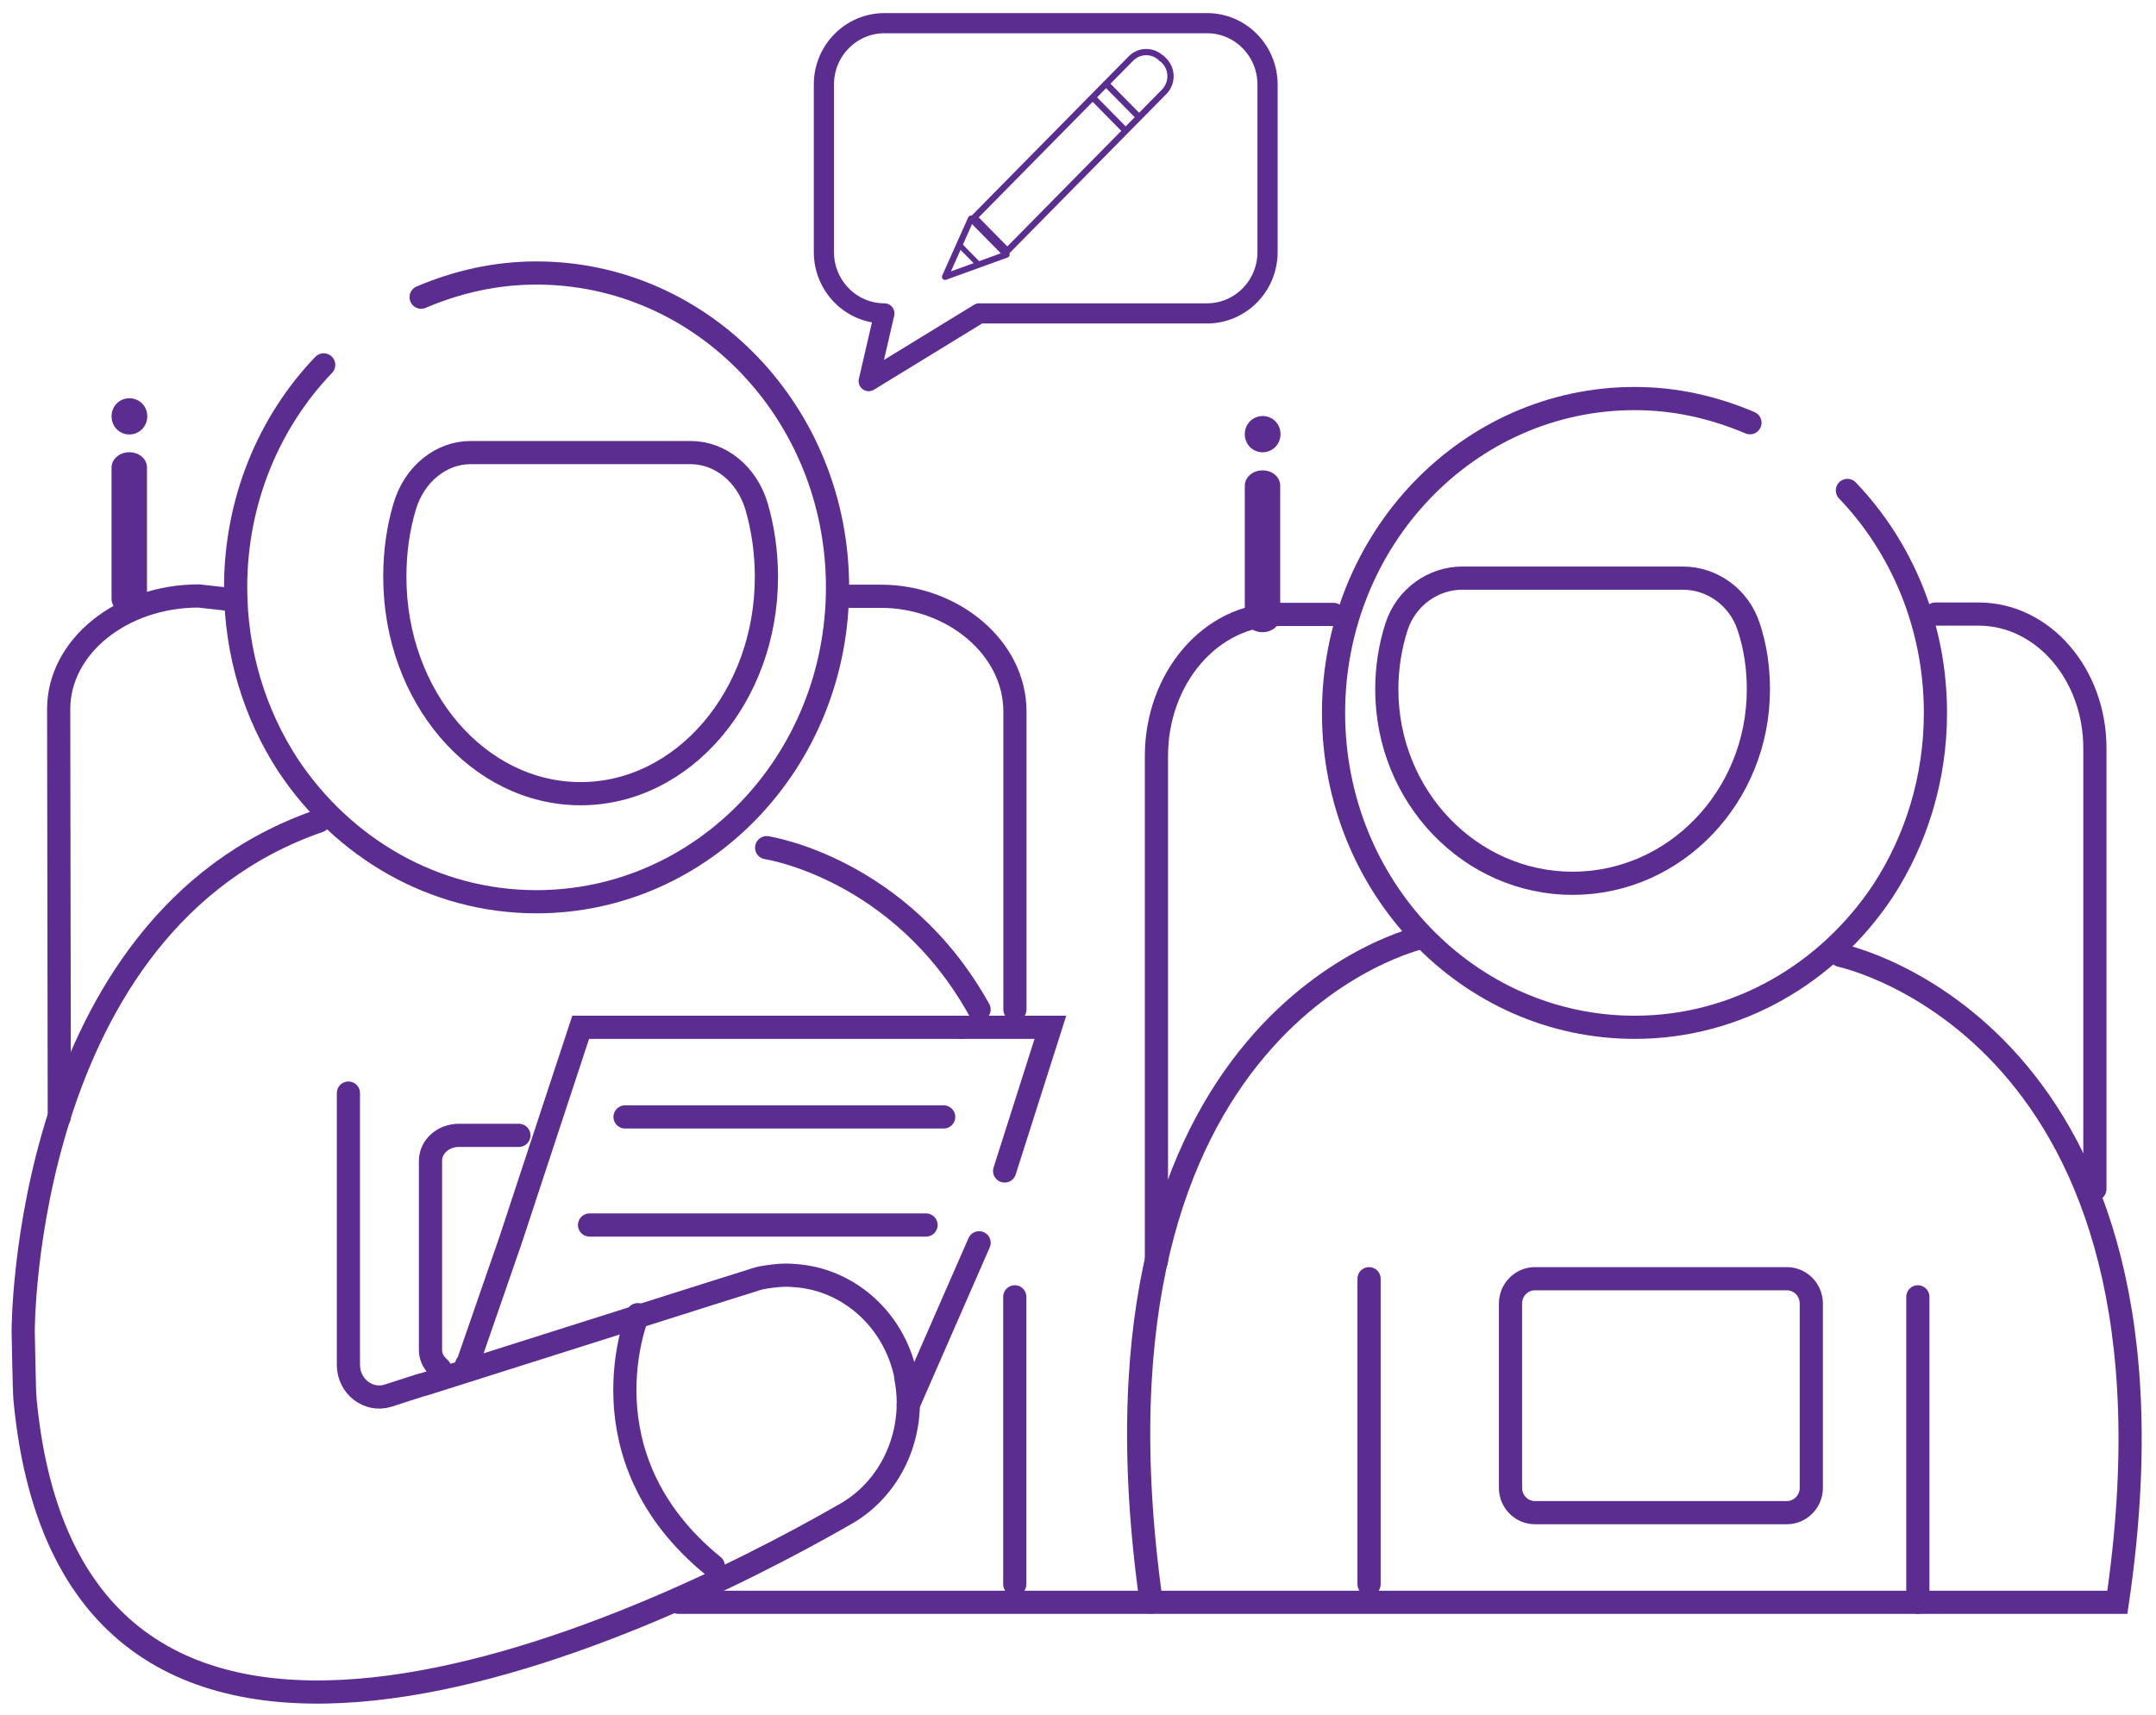 <svg width="93" height="74" viewBox="0 0 93 74" fill="none" xmlns="http://www.w3.org/2000/svg">
<path d="M79.688 21.159C82.04 23.613 83.486 27.014 83.486 30.758C83.486 33.597 82.648 36.244 81.229 38.424C78.864 41.99 74.944 44.321 70.511 44.321C63.335 44.321 57.523 38.26 57.523 30.758C57.523 23.257 63.335 17.195 70.511 17.195C72.282 17.195 73.931 17.579 75.485 18.238" stroke="#5C2D90" stroke-miterlimit="10" stroke-linecap="round"/>
<path d="M83.484 26.493H85.35C88.12 26.493 90.364 29.085 90.364 32.28V51.301" stroke="#5C2D90" stroke-miterlimit="10" stroke-linecap="round"/>
<path d="M49.883 54.401V32.623C49.883 29.25 52.234 26.507 55.167 26.507H57.519" stroke="#5C2D90" stroke-miterlimit="10" stroke-linecap="round"/>
<path d="M77.077 55.168H66.21C65.629 55.168 65.156 55.648 65.156 56.238V64.192C65.156 64.781 65.629 65.261 66.21 65.261H77.077C77.658 65.261 78.131 64.781 78.131 64.192V56.238C78.131 55.648 77.658 55.168 77.077 55.168Z" stroke="#5C2D90" stroke-miterlimit="10" stroke-linecap="round"/>
<path d="M75.849 29.742C75.849 34.364 72.254 38.108 67.835 38.108C63.415 38.108 59.82 34.364 59.82 29.742C59.82 28.796 59.969 27.877 60.239 27.041C60.658 25.752 61.834 24.942 63.077 24.942H72.592C73.835 24.942 75.011 25.752 75.43 27.041C75.714 27.891 75.849 28.796 75.849 29.742Z" stroke="#5C2D90" stroke-miterlimit="10" stroke-linecap="round"/>
<path d="M54.466 20.294H54.452C54.033 20.294 53.695 20.596 53.695 20.952V26.616C53.695 26.986 54.033 27.274 54.452 27.274H54.466C54.885 27.274 55.222 26.973 55.222 26.616V20.952C55.222 20.582 54.885 20.294 54.466 20.294Z" fill="#5C2D90"/>
<path d="M5.583 19.512H5.569C5.15 19.512 4.812 19.813 4.812 20.17V25.834C4.812 26.204 5.15 26.492 5.569 26.492H5.583C6.002 26.492 6.34 26.19 6.34 25.834V20.17C6.34 19.8 6.002 19.512 5.583 19.512Z" fill="#5C2D90"/>
<path d="M54.466 19.513C54.885 19.513 55.236 19.17 55.236 18.731C55.236 18.292 54.898 17.949 54.466 17.949C54.033 17.949 53.695 18.292 53.695 18.731C53.695 19.17 54.033 19.513 54.466 19.513Z" fill="#5C2D90"/>
<path d="M5.583 18.745C6.002 18.745 6.353 18.402 6.353 17.963C6.353 17.524 6.015 17.182 5.583 17.182C5.15 17.182 4.812 17.524 4.812 17.963C4.812 18.402 5.15 18.745 5.583 18.745Z" fill="#5C2D90"/>
<path d="M13.962 15.742C11.61 18.196 10.164 21.597 10.164 25.341C10.164 28.18 11.002 30.827 12.421 33.007C14.786 36.573 18.706 38.904 23.139 38.904C30.315 38.904 36.127 32.843 36.127 25.341C36.127 17.84 30.315 11.778 23.139 11.778C21.368 11.778 19.719 12.162 18.165 12.821" stroke="#5C2D90" stroke-miterlimit="10" stroke-linecap="round"/>
<path d="M10.167 25.89L8.572 25.712C5.234 25.712 2.531 27.906 2.531 30.594L2.558 48.189" stroke="#5C2D90" stroke-miterlimit="10" stroke-linecap="round"/>
<path d="M36.656 25.725H37.994C41.116 25.725 43.779 27.96 43.779 30.689V43.553" stroke="#5C2D90" stroke-miterlimit="10" stroke-linecap="round"/>
<path d="M18.976 59.049C18.976 59.049 18.881 58.953 18.841 58.912C18.665 58.72 18.57 58.501 18.57 58.24V50.081C18.57 49.463 19.124 48.983 19.8 48.983H22.382" stroke="#5C2D90" stroke-miterlimit="10" stroke-linecap="round"/>
<path d="M17.031 24.889C17.031 30.059 20.626 34.242 25.046 34.242C29.465 34.242 33.06 30.046 33.06 24.889C33.06 23.834 32.911 22.805 32.641 21.872C32.222 20.432 31.046 19.527 29.803 19.527H20.288C19.045 19.527 17.869 20.432 17.45 21.872C17.166 22.832 17.031 23.834 17.031 24.889Z" stroke="#5C2D90" stroke-miterlimit="10" stroke-linecap="round"/>
<path d="M15.029 47.16V58.885C15.029 59.818 15.894 60.476 16.732 60.215L18.137 59.763L18.299 59.722L30.72 55.786L32.423 55.251C32.612 55.182 32.815 55.127 33.004 55.1C33.436 55.032 33.842 54.99 34.261 55.032C36.545 55.169 38.558 56.883 39.072 59.351C39.072 59.351 39.072 59.392 39.072 59.42C39.14 59.776 39.18 60.16 39.18 60.517C39.18 62.492 38.18 64.343 36.477 65.317C27.409 70.528 3.122 81.869 1.081 60.394C1.041 60.037 1.014 57.815 1 57.445C1 57.445 0.946 39.85 13.758 35.421" stroke="#5C2D90" stroke-miterlimit="10" stroke-linecap="round"/>
<path d="M27.512 56.718C27.512 56.718 24.958 62.834 30.769 67.565" stroke="#5C2D90" stroke-miterlimit="10" stroke-linecap="round"/>
<path d="M41.482 44.321H25.048L22.021 53.51L20.102 59.05L20.129 58.871" stroke="#5C2D90" stroke-miterlimit="10" stroke-linecap="round"/>
<path d="M43.336 50.52L45.309 44.321H41.484" stroke="#5C2D90" stroke-miterlimit="10" stroke-linecap="round"/>
<path d="M40.706 48.188H26.961" stroke="#5C2D90" stroke-miterlimit="10" stroke-linecap="round"/>
<path d="M39.945 52.851H25.43" stroke="#5C2D90" stroke-miterlimit="10" stroke-linecap="round"/>
<path d="M33.07 36.572C33.07 36.572 38.828 37.436 42.233 43.553" stroke="#5C2D90" stroke-miterlimit="10" stroke-linecap="round"/>
<path d="M42.234 53.618L39.18 60.599" stroke="#5C2D90" stroke-miterlimit="10" stroke-linecap="round"/>
<path d="M79.399 41.221C79.399 41.221 94.968 44.457 91.333 69.128H29.258" stroke="#5C2D90" stroke-miterlimit="10" stroke-linecap="round"/>
<path d="M61.335 40.44C61.335 40.44 46.09 43.773 49.658 69.116" stroke="#5C2D90" stroke-miterlimit="10" stroke-linecap="round"/>
<path d="M82.727 55.95V69.129" stroke="#5C2D90" stroke-miterlimit="10" stroke-linecap="round"/>
<path d="M59.055 55.168V68.347" stroke="#5C2D90" stroke-miterlimit="10" stroke-linecap="round"/>
<path d="M43.773 55.95V68.347" stroke="#5C2D90" stroke-miterlimit="10" stroke-linecap="round"/>
<path d="M52.081 1H38.148C36.715 1 35.539 2.179 35.539 3.647V10.874C35.539 12.328 36.701 13.521 38.148 13.521L37.472 16.442L42.242 13.521H52.068C53.501 13.521 54.676 12.341 54.676 10.874V3.647C54.676 2.193 53.514 1 52.068 1H52.081Z" stroke="#5C2D90" stroke-width="0.87" stroke-linecap="round" stroke-linejoin="round"/>
<path d="M50.122 2.524L50.218 2.62C50.581 2.989 50.581 3.59 50.218 3.959L43.452 10.824L42.028 9.379L48.784 2.524C49.147 2.155 49.74 2.155 50.103 2.524L50.122 2.524Z" stroke="#5C2D90" stroke-width="0.27" stroke-miterlimit="10"/>
<path d="M41.887 9.434L40.766 11.943L43.415 10.983L41.887 9.434Z" stroke="#5C2D90" stroke-width="0.27" stroke-linecap="round" stroke-linejoin="round"/>
<path d="M47.719 3.619L49.138 5.059" stroke="#5C2D90" stroke-width="0.27" stroke-miterlimit="10"/>
<path d="M47.141 4.209L48.56 5.649" stroke="#5C2D90" stroke-width="0.27" stroke-miterlimit="10"/>
<path d="M41.43 10.613L42.2 11.395" stroke="#5C2D90" stroke-width="0.23" stroke-linecap="round" stroke-linejoin="round"/>
</svg>
